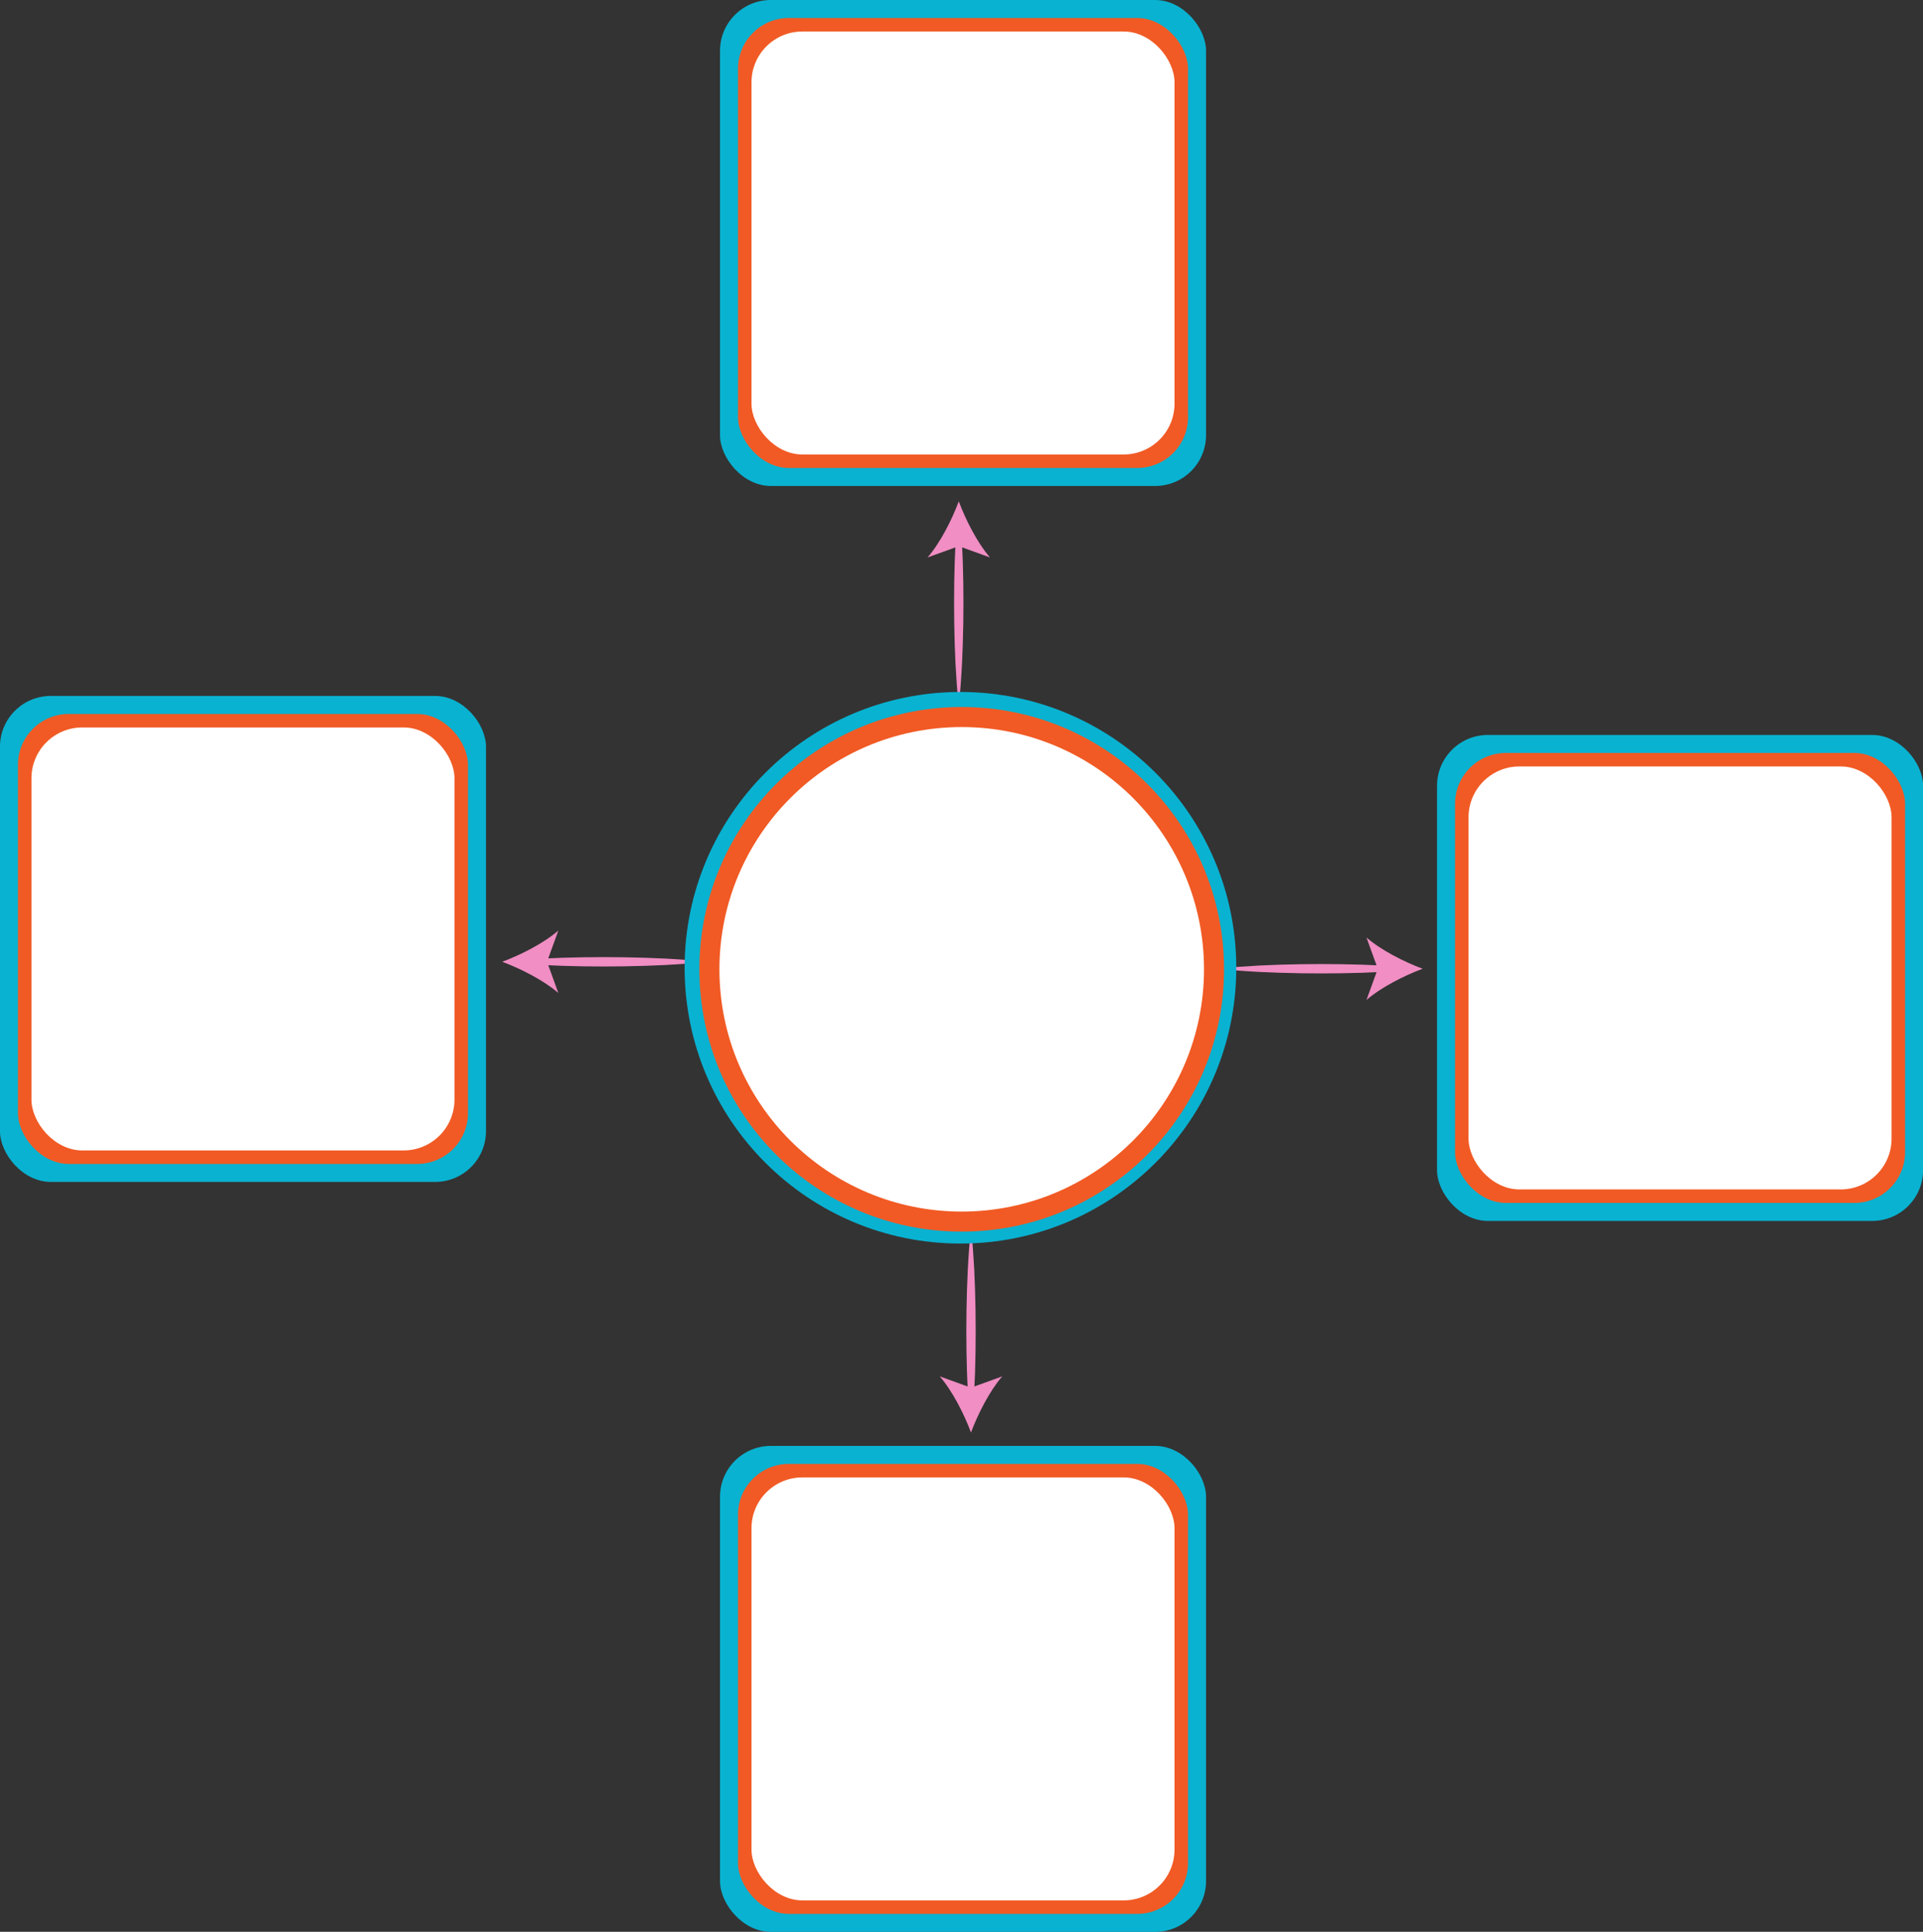 <?xml version="1.0" encoding="UTF-8" standalone="no"?><svg xmlns="http://www.w3.org/2000/svg" xmlns:xlink="http://www.w3.org/1999/xlink" data-name="Layer 2 copy 12" fill="#000000" height="986.5" preserveAspectRatio="xMidYMid meet" version="1" viewBox="8.9 0.0 981.9 986.5" width="981.9" zoomAndPan="magnify"><rect x="8.9" y="0.0" width="981.9" height="986.5" fill="#333333" stroke="none"/><g fill="#f18ec4" id="change1_2"><path d="m498.46,360.42c-.81-7.01-1.25-14.03-1.65-21.04-.32-7.01-.58-14.03-.67-21.04-.1-7.01-.11-14.03,0-21.04.06-3.51.14-7.01.25-10.52l.45-10.52h3.22l.45,10.52c.11,3.51.2,7.01.25,10.52.11,7.01.11,14.03,0,21.04-.09,7.01-.35,14.03-.67,21.04-.39,7.01-.84,14.03-1.65,21.04Z"/><path d="m498.46,256.01c3.53,9.53,9.57,21.35,15.95,28.67l-15.95-5.77-15.95,5.77c6.39-7.33,12.42-19.15,15.95-28.67Z"/></g><g fill="#f18ec4" id="change1_3"><path d="m369.73,491.15c-7.01.81-14.03,1.25-21.04,1.65-7.01.32-14.03.58-21.04.67-7.01.1-14.03.11-21.04,0-3.51-.06-7.01-.14-10.52-.25l-10.52-.45v-3.22l10.52-.45c3.51-.11,7.01-.2,10.52-.25,7.01-.11,14.03-.11,21.04,0,7.01.09,14.03.35,21.04.67,7.01.39,14.03.84,21.04,1.65Z"/><path d="m265.32,491.15c9.53-3.53,21.35-9.57,28.67-15.95l-5.77,15.95,5.77,15.95c-7.33-6.39-19.15-12.42-28.67-15.95Z"/></g><g fill="#f18ec4" id="change1_4"><path d="m630.9,494.71c7.01-.81,14.03-1.25,21.04-1.65,7.01-.32,14.03-.58,21.04-.67,7.01-.1,14.03-.11,21.04,0,3.51.06,7.01.14,10.52.25l10.52.45v3.22l-10.52.45c-3.51.11-7.01.2-10.52.25-7.01.11-14.03.11-21.04,0-7.01-.09-14.03-.35-21.04-.67-7.01-.39-14.03-.84-21.04-1.65Z"/><path d="m735.31,494.71c-9.53,3.53-21.35,9.57-28.67,15.95l5.77-15.95-5.77-15.95c7.33,6.39,19.15,12.42,28.67,15.95Z"/></g><g fill="#f18ec4" id="change1_1"><path d="m504.7,627.14c.81,7.01,1.25,14.03,1.65,21.04.32,7.01.58,14.03.67,21.04.1,7.01.11,14.03,0,21.04-.06,3.51-.14,7.01-.25,10.52l-.45,10.52h-3.22l-.45-10.52c-.11-3.51-.2-7.01-.25-10.52-.11-7.01-.11-14.03,0-21.04.09-7.01.35-14.03.67-21.04.39-7.01.84-14.03,1.65-21.04Z"/><path d="m504.7,731.55c-3.53-9.53-9.57-21.35-15.95-28.67l15.95,5.77,15.95-5.77c-6.39,7.33-12.42,19.15-15.95,28.67Z"/></g><g><g id="change2_1"><circle cx="499.31" cy="494.21" fill="#09b2d1" r="140.84"/></g><g id="change3_1"><circle cx="499.96" cy="495" fill="#f15a24" r="133.95"/></g><g id="change4_1"><circle cx="499.96" cy="495" fill="#ffffff" r="123.71"/></g></g><g><g id="change2_3"><rect fill="#09b2d1" height="248.17" rx="25.96" ry="25.96" width="248.17" x="376.54"/></g><g id="change3_3"><rect fill="#f15a24" height="229.79" rx="25.96" ry="25.96" width="229.79" x="385.73" y="9.19"/></g><g id="change4_3"><rect fill="#ffffff" height="216" rx="25.96" ry="25.96" width="216" x="392.62" y="16.09"/></g></g><g><g id="change2_5"><rect fill="#09b2d1" height="248.17" rx="25.96" ry="25.96" width="248.17" x="8.88" y="355.4"/></g><g id="change3_5"><rect fill="#f15a24" height="229.79" rx="25.96" ry="25.96" width="229.79" x="18.07" y="364.6"/></g><g id="change4_5"><rect fill="#ffffff" height="216" rx="25.96" ry="25.96" width="216" x="24.96" y="371.49"/></g></g><g><g id="change2_2"><rect fill="#09b2d1" height="248.17" rx="25.96" ry="25.96" width="248.17" x="742.66" y="375.32"/></g><g id="change3_2"><rect fill="#f15a24" height="229.79" rx="25.96" ry="25.96" width="229.79" x="751.86" y="384.51"/></g><g id="change4_2"><rect fill="#ffffff" height="216" rx="25.96" ry="25.96" width="216" x="758.75" y="391.4"/></g></g><g><g id="change2_4"><rect fill="#09b2d1" height="248.17" rx="25.96" ry="25.96" width="248.17" x="376.54" y="738.38"/></g><g id="change3_4"><rect fill="#f15a24" height="229.79" rx="25.96" ry="25.96" width="229.79" x="385.73" y="747.57"/></g><g id="change4_4"><rect fill="#ffffff" height="216" rx="25.96" ry="25.96" width="216" x="392.62" y="754.47"/></g></g></svg>